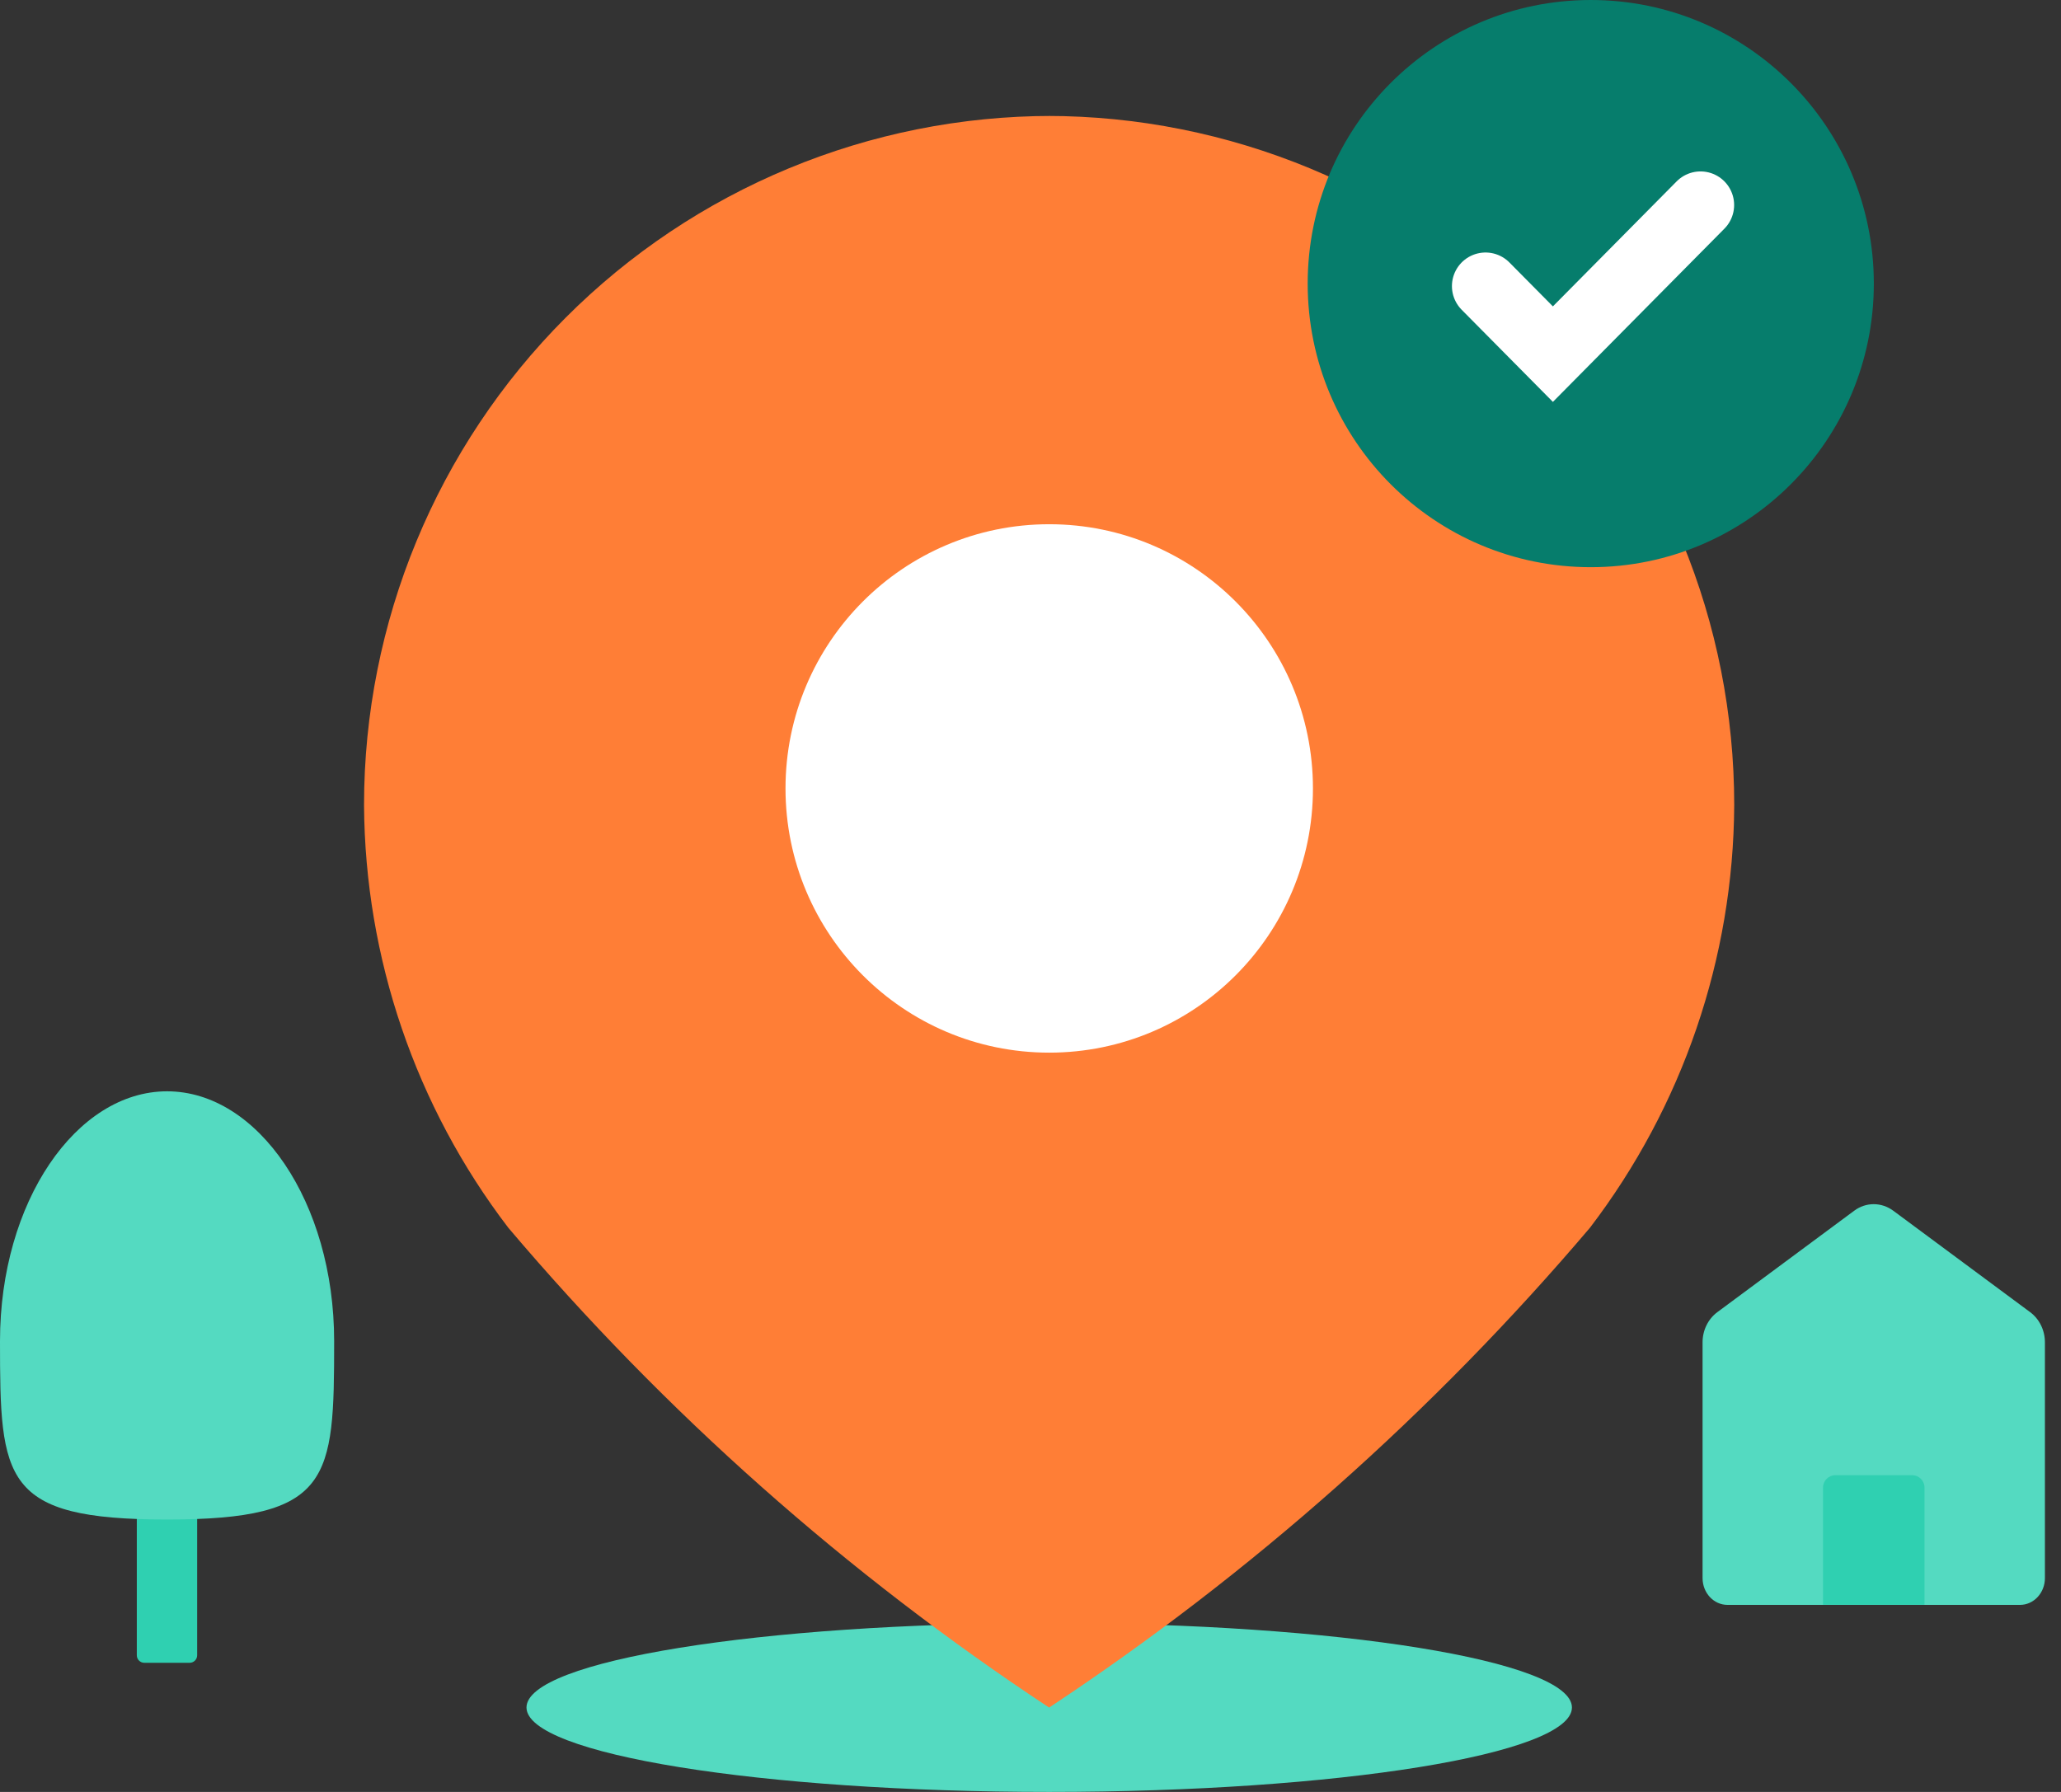<svg width="92" height="80" viewBox="0 0 92 80" fill="none" xmlns="http://www.w3.org/2000/svg">
<rect x="0" y="0" width="92" height="80" fill="#333333" stroke="none"/>
<path d="M46.836 80C59.722 80 70.169 78.312 70.169 76.23C70.169 74.149 59.722 72.461 46.836 72.461C33.949 72.461 23.502 74.149 23.502 76.23C23.502 78.312 33.949 80 46.836 80Z" fill="#54DAC1"></path>
<path d="M46.837 76.23C55.849 70.266 63.979 63.052 70.975 54.81C75.115 49.387 77.377 42.762 77.413 35.944C77.413 31.904 76.627 27.901 75.085 24.173C73.543 20.44 71.287 17.049 68.437 14.194C65.587 11.332 62.203 9.065 58.483 7.52C54.757 5.975 50.767 5.176 46.735 5.176H46.957C38.816 5.176 31.004 8.416 25.244 14.188C19.484 19.959 16.25 27.786 16.25 35.944C16.292 42.768 18.548 49.393 22.688 54.81C29.678 63.064 37.808 70.272 46.825 76.23H46.837Z" fill="#FF7E36"></path>
<path d="M46.836 46.995C53.337 46.995 58.608 41.714 58.608 35.2C58.608 28.685 53.337 23.404 46.836 23.404C40.335 23.404 35.064 28.685 35.064 35.2C35.064 41.714 40.335 46.995 46.836 46.995Z" fill="white"></path>
<path d="M71.009 25.322C77.987 25.322 83.645 19.654 83.645 12.661C83.645 5.669 77.987 0 71.009 0C64.03 0 58.373 5.669 58.373 12.661C58.373 19.654 64.03 25.322 71.009 25.322Z" fill="#067D6C"></path>
<path d="M66.312 12.773L69.319 15.81L75.909 9.153" stroke="white" stroke-width="3" stroke-miterlimit="10" stroke-linecap="round"></path>
<path d="M91.282 70.453C91.282 71.115 90.784 71.65 90.166 71.65H77.116C76.498 71.65 76 71.115 76 70.453V59.926C76 59.391 76.246 58.886 76.66 58.58L82.768 54.053C83.29 53.662 83.986 53.662 84.514 54.053L90.622 58.58C91.036 58.886 91.282 59.391 91.282 59.926V70.453Z" fill="#54DAC1"></path>
<path d="M81.935 65.86H85.355C85.661 65.86 85.907 66.107 85.907 66.413V71.644H81.377V66.413C81.377 66.107 81.623 65.86 81.929 65.86H81.935Z" fill="#2FD0B1"></path>
<path d="M7.457 66.353C8.201 66.353 8.801 66.955 8.801 67.7V73.898C8.801 74.085 8.651 74.235 8.465 74.235H6.443C6.257 74.235 6.107 74.085 6.107 73.898V67.7C6.107 66.955 6.707 66.353 7.451 66.353H7.457Z" fill="#2FD0B1"></path>
<path d="M14.916 59.873C14.916 66.077 14.802 67.838 7.458 67.838C0.114 67.838 0 66.083 0 59.873C0 53.663 3.402 48.721 7.458 48.721C11.514 48.721 14.916 53.669 14.916 59.873Z" fill="#54DAC1"></path>
</svg>
